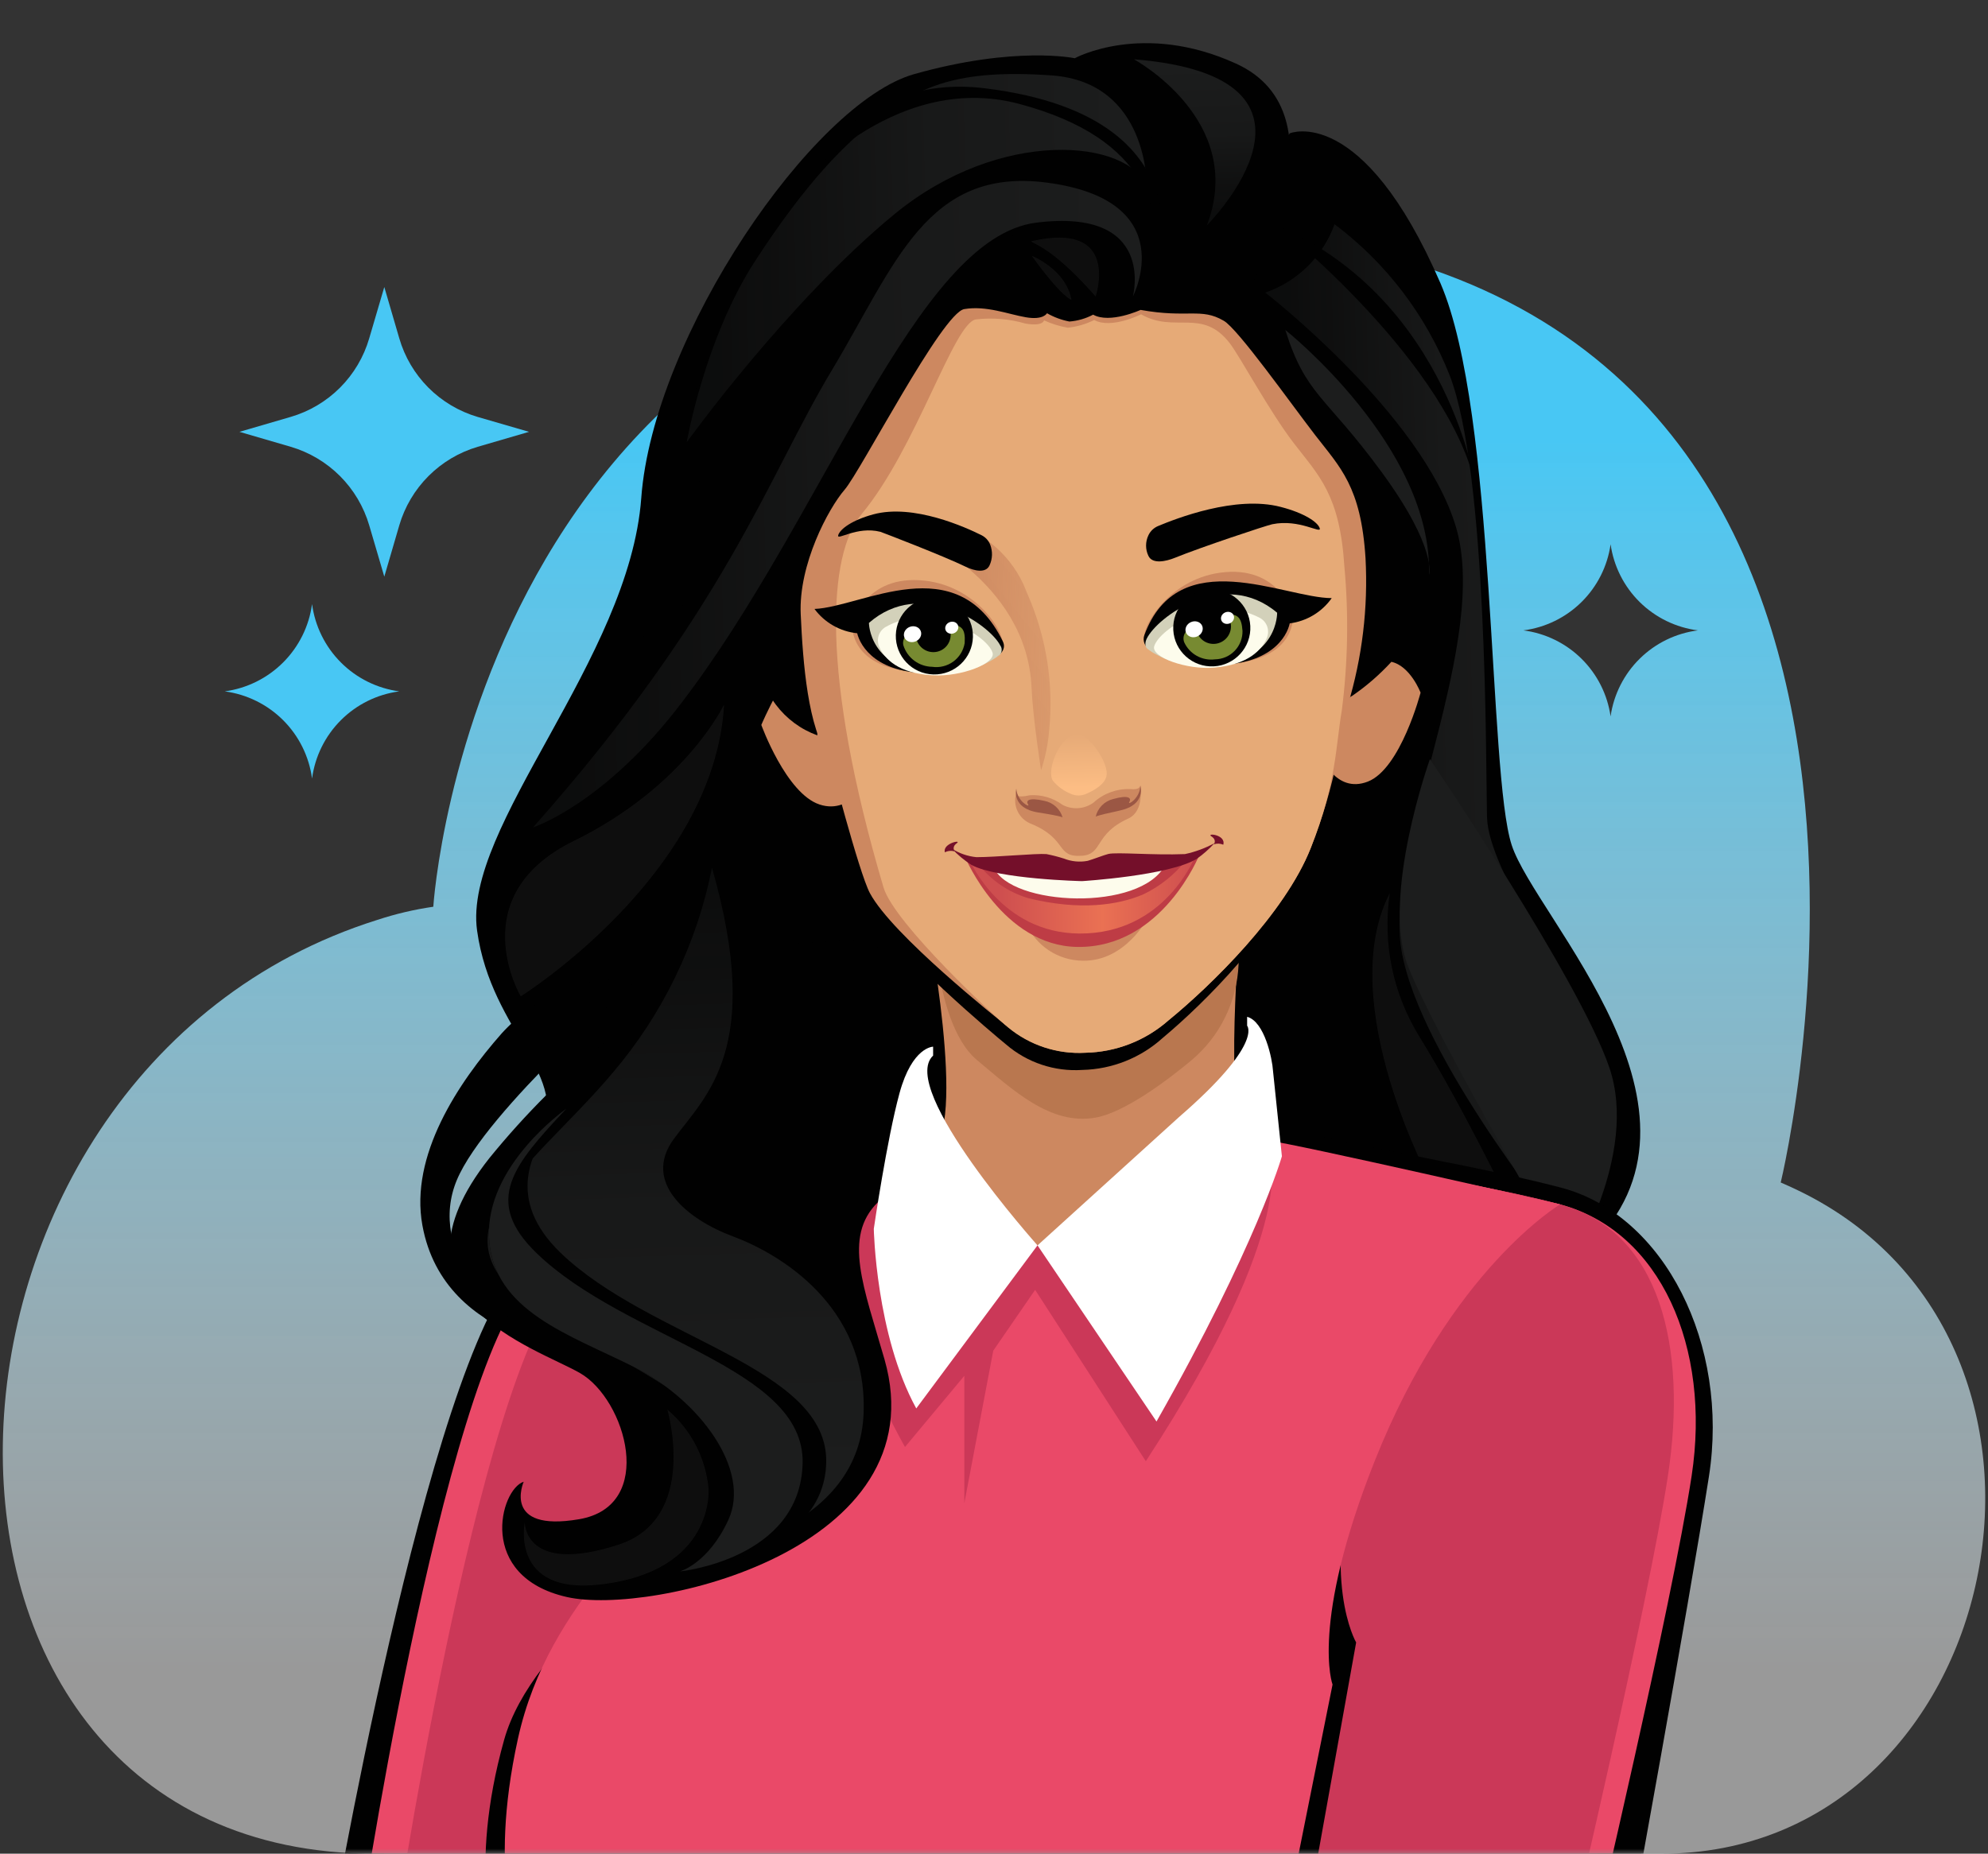 <svg width="193" height="180" viewBox="0 0 193 180" fill="none" xmlns="http://www.w3.org/2000/svg">
<rect x="0" y="0" width="193" height="180" fill="#333333" stroke="none"/>
<path d="M174.662 115.642C174.086 115.366 173.51 115.09 172.877 114.825C172.877 114.825 194.759 25.072 116.65 22.308C46.327 19.832 42.066 88.048 42.066 88.048C40.22 88.315 38.401 88.743 36.63 89.326C-10.717 104.218 -12.893 180 36.4 180H161.314C194.678 180 205.101 130.419 174.662 115.642ZM156.361 69.574C156.059 67.447 155.067 65.477 153.538 63.966C152.009 62.456 150.027 61.489 147.896 61.213C150.027 60.937 152.009 59.97 153.538 58.459C155.067 56.949 156.059 54.979 156.361 52.852C156.664 54.981 157.657 56.952 159.188 58.463C160.72 59.973 162.704 60.939 164.838 61.213C162.708 61.485 160.726 62.448 159.195 63.954C157.664 65.46 156.669 67.426 156.361 69.551V69.574Z" fill="url(#paint0_linear_514_4960)"/>
<path d="M30.295 58.658C30.005 60.804 29.018 62.795 27.487 64.326C25.956 65.857 23.965 66.844 21.819 67.134C23.965 67.421 25.956 68.404 27.488 69.934C29.02 71.463 30.006 73.454 30.295 75.599C30.58 73.454 31.564 71.463 33.094 69.933C34.624 68.403 36.615 67.419 38.76 67.134C36.615 66.845 34.624 65.859 33.095 64.327C31.565 62.795 30.582 60.803 30.295 58.658Z" fill="#48C7F4"/>
<path d="M46.362 40.482C44.556 39.949 42.913 38.971 41.584 37.636C40.256 36.302 39.285 34.654 38.761 32.846L37.309 27.871L35.847 32.846C35.32 34.657 34.346 36.306 33.013 37.641C31.68 38.975 30.033 39.953 28.222 40.482L23.247 41.933L28.222 43.384C30.031 43.916 31.677 44.894 33.01 46.228C34.342 47.563 35.317 49.21 35.847 51.02L37.309 55.995L38.761 51.02C39.29 49.21 40.266 47.563 41.598 46.228C42.93 44.894 44.576 43.916 46.385 43.384L51.36 41.933L46.362 40.482Z" fill="#48C7F4"/>
<mask id="mask0_514_4960" style="mask-type:luminance" maskUnits="userSpaceOnUse" x="28" y="0" width="142" height="180">
<path d="M169.02 0H28.696V180H169.02V0Z" fill="white"/>
</mask>
<g mask="url(#mask0_514_4960)">
<path d="M121.938 108.377C124.241 110.139 141.356 112.604 151.41 115.287C161.465 117.971 167.695 130.501 165.714 143.205C163.733 155.908 157.768 188.639 157.768 188.639H32.232C32.232 188.639 41.837 132.022 50.82 122.992C59.803 113.963 85.74 111.982 87.894 107.755C89.207 105.164 92.65 118.328 100.896 119.272C106.16 119.94 121.04 107.698 121.938 108.377Z" fill="#010101"/>
<path d="M125.221 12.944C125.221 12.944 132.269 10.007 139.848 27.513C145.307 40.182 144.454 74.986 146.758 82.058C149.061 89.129 168.11 107.96 154.198 121.216L104.283 120.421L109.189 33.398L125.221 12.944Z" fill="#010101"/>
<path opacity="0.5" d="M134.918 86.735C134.204 91.58 135.228 96.52 137.808 100.682C142.127 107.696 146.492 116.806 146.492 116.806L139.087 115.171C139.087 115.171 129.436 97.446 134.918 86.735Z" fill="#1C1D1D"/>
<path d="M122.836 28.412C122.836 28.412 138.073 40.205 141.344 51.158C144.615 62.111 134.975 81.206 135.931 91.295C136.887 101.384 151.111 118.936 151.111 118.936C151.111 118.936 158.021 110.494 155.303 102.973C152.585 95.453 144.488 84.627 144.362 79.34C144.235 74.054 144.431 45.998 140.734 36.439C138.437 30.613 134.57 25.538 129.562 21.778C129.009 23.317 128.117 24.711 126.953 25.859C125.789 27.007 124.382 27.88 122.836 28.412Z" fill="url(#paint1_linear_514_4960)"/>
<path d="M138.822 73.71C138.822 73.71 134.077 86.978 136.668 93.75C139.259 100.522 152.389 122.796 152.389 122.796C152.389 122.796 159.149 112.188 156.236 103.654C153.322 95.12 138.822 73.71 138.822 73.71Z" fill="#1C1D1D"/>
<path d="M121.454 27.756C121.454 27.756 130.898 11.126 119.991 6.173C110.915 2.039 104.339 5.655 104.339 5.655C104.339 5.655 98.581 4.423 88.745 7.198C78.91 9.974 63.408 32.674 62.256 48.349C61.104 64.023 44.911 80.285 46.316 90.363C47.721 100.44 55.634 104.379 52.351 110.667C49.069 116.956 51.557 124.718 51.557 124.718C61.83 124.772 71.996 122.631 81.376 118.439C90.755 114.247 99.131 108.1 105.944 100.41C112.756 92.72 117.848 83.664 120.878 73.847C123.908 64.031 124.807 53.681 123.515 43.489L121.454 27.756Z" fill="#010101"/>
<path d="M120.394 89.567C120.394 89.567 118.759 108.444 120.993 110.171C123.228 111.899 141.033 115.411 150.684 118.003C160.336 120.594 164.885 130.672 162.984 143.133C161.084 155.594 153.287 187.543 153.287 187.543H36.09C36.09 187.543 44.29 132.18 52.904 123.381C61.519 114.582 85.555 119.373 90.911 111.196C93.686 106.993 89.575 86.895 89.575 86.895L120.394 89.567Z" fill="#CD8860"/>
<path d="M121.938 108.41C124.241 110.184 141.436 112.66 151.537 115.32C161.637 117.981 167.902 130.603 165.91 143.353C163.918 156.102 157.917 188.995 157.917 188.995H31.852C31.852 188.995 41.491 132.124 50.509 123.094C59.527 114.065 85.59 112.026 87.755 107.777C89.08 105.185 92.212 124.258 100.493 125.248C105.757 125.881 121.028 107.719 121.938 108.41Z" fill="#010101"/>
<path d="M120.993 110.206C123.297 111.933 141.724 114.363 151.467 116.955C161.211 119.546 166.129 130.856 164.228 143.317C162.328 155.779 154.485 188.994 154.485 188.994H34.638C34.638 188.994 42.85 133.39 51.511 124.556C60.172 115.722 86.062 113.753 88.181 109.584C89.46 107.039 92.788 119.949 100.723 120.928C105.779 121.562 120.118 109.538 120.993 110.206Z" fill="#EA4968"/>
<path d="M120.993 110.206C123.297 111.933 141.724 114.363 151.467 116.955C161.211 119.546 163.825 130.856 161.925 143.317C160.025 155.779 152.181 188.994 152.181 188.994H38.093C38.093 188.994 46.305 133.39 54.966 124.556C63.627 115.722 86.062 113.753 88.181 109.584C89.46 107.039 92.788 119.949 100.723 120.928C105.779 121.562 120.118 109.538 120.993 110.206Z" fill="#CB3858"/>
<path d="M48.171 188.995C48.171 188.995 45.361 181.716 48.943 168.943C51.672 159.211 64.928 151.311 68.856 143.928C72.783 136.546 76.307 123.359 78.622 122.668C80.937 121.977 100.723 120.929 100.723 120.929L117.999 110.978C119.711 110.728 121.444 110.659 123.17 110.771C125.474 111.001 148.254 117.105 148.254 117.105C148.254 117.105 136.737 124.246 131.912 140.6C128.099 153.407 131.658 159.488 131.658 159.488L126.349 189.041L48.171 188.995Z" fill="#010101"/>
<path d="M50.51 188.995C50.51 188.995 47.285 182.476 50.279 168.851C53.274 155.227 63.904 148.121 67.832 140.681C71.759 133.241 69.098 116.403 71.413 115.712C73.728 115.021 89.541 109.412 89.541 109.412L100.724 120.929L120.649 108.468C120.743 109.084 121.046 109.649 121.507 110.068C121.969 110.488 122.56 110.736 123.182 110.771C125.486 111.001 151.468 116.944 151.468 116.944C151.468 116.944 140.861 123.232 133.456 141.879C127.167 157.703 129.367 163.577 129.367 163.577L124.265 189.041L50.51 188.995Z" fill="#EA4968"/>
<path d="M123.182 111.865C123.182 111.865 126.557 118.395 111.239 141.89L100.494 125.248L96.428 131.156L93.618 145.967V133.598L87.859 140.508C87.859 140.508 74.2 116.852 86.627 114.456L100.724 120.929L123.182 111.865Z" fill="#CB3858"/>
<path d="M121.075 99.601V98.737C122.768 99.186 123.517 102.826 123.586 103.978L124.45 112.281C124.45 112.281 121.974 120.942 112.276 138.033L100.725 120.931L114.464 108.469C122.676 101.352 121.075 99.601 121.075 99.601Z" fill="white"/>
<path d="M84.68 91.18C87.593 96.132 97.441 104.586 85.198 116.771C81.823 120.123 83.862 124.994 85.866 131.985C91.164 150.47 63.177 156.931 55.035 155.077C46.247 153.084 48.562 144.608 50.842 143.882C50.842 143.882 48.666 148.812 56.221 147.522C63.776 146.232 60.747 135.878 56.313 133.333C51.879 130.787 36.596 126.25 47.514 112.452C54.47 103.889 63.14 96.874 72.967 91.86L84.68 91.18Z" fill="#010101"/>
<path d="M88.953 136.764L100.724 120.929C100.724 120.929 87.133 105.738 90.589 102.501V101.637C90.589 101.637 88.562 101.637 87.329 106.141C86.097 110.644 84.83 119.328 84.83 119.328C84.83 119.328 85.026 129.601 88.953 136.764Z" fill="white"/>
<path d="M120.532 86.378L120.244 93.633C120.173 95.428 119.726 97.187 118.932 98.798C118.139 100.409 117.016 101.835 115.637 102.985C113.276 104.955 109.142 108.041 106.354 108.525C101.955 109.308 98.293 105.795 94.837 102.928C92.534 100.981 91.509 96.835 91.048 93.875L90.53 88.451L120.532 86.378Z" fill="#B9774F"/>
<path d="M105.064 103.895C107.971 103.831 110.757 102.719 112.907 100.762C116.95 97.388 123.941 90.397 126.394 84.04C128.847 77.682 129.296 72.672 129.907 70.219C131.267 65.591 131.831 60.766 131.577 55.95C131.139 48.97 129.158 47.127 126.797 43.995C124.436 40.862 119.887 33.054 119.576 31.51C119.265 29.967 114.716 32.662 110.224 31.833C110.224 31.833 107.31 33.203 105.686 32.294C104.973 32.671 104.188 32.895 103.383 32.95C102.631 32.808 101.91 32.535 101.252 32.144C101.252 32.144 100.93 32.846 99.237 32.547C97.544 32.248 95.505 31.395 93.409 31.741C91.313 32.086 83.677 47.369 82.099 49.224C80.521 51.078 77.734 56.491 77.942 61.305C78.149 66.119 78.644 72.327 80.648 75.206C80.648 75.206 83.355 86.182 84.483 88.186C86.867 92.401 96.634 100.578 97.67 101.419C99.715 103.182 102.37 104.071 105.064 103.895Z" fill="#010101"/>
<path d="M128.181 73.26C128.181 73.26 129.598 77.13 132.788 75.898C135.978 74.665 137.913 67.26 137.913 67.26C137.913 67.26 136.934 64.68 135.08 64.265C133.935 65.513 132.652 66.626 131.256 67.582C130.116 68.066 128.181 73.26 128.181 73.26Z" fill="#CD8860"/>
<path d="M84.553 75.23C84.553 75.23 82.814 79.192 79.566 78.121C76.318 77.05 73.911 70.393 73.911 70.393C73.911 70.393 76.457 64.404 78.288 63.898C79.493 65.086 80.83 66.133 82.273 67.019C83.436 67.445 84.553 75.23 84.553 75.23Z" fill="#CD8860"/>
<path d="M79.418 56.18L79.349 71.406C77.746 70.826 76.348 69.792 75.325 68.43C74.302 67.067 73.699 65.436 73.59 63.735C73.245 57.724 79.418 56.18 79.418 56.18Z" fill="#010101"/>
<path d="M105.365 102.225C108.338 102.166 111.195 101.056 113.427 99.092C117.573 95.706 124.725 88.727 127.247 82.358C129.77 75.989 130.23 70.99 130.852 68.468C132.248 63.847 132.828 59.019 132.568 54.199C132.131 47.231 130.092 45.376 127.685 42.255C125.278 39.134 120.153 31.89 118.794 31.141C116.583 29.851 115.339 30.922 110.732 30.093C110.732 30.093 107.749 31.464 106.125 30.554C105.411 30.932 104.627 31.159 103.822 31.222C103.057 31.074 102.322 30.802 101.645 30.416C101.645 30.416 101.311 31.107 99.584 30.807C97.856 30.508 95.76 29.656 93.618 30.013C91.475 30.37 83.586 45.71 81.997 47.553C80.408 49.396 77.517 54.82 77.736 59.646C77.954 64.472 78.438 70.668 80.5 73.547C80.5 73.547 83.368 84.684 84.45 86.723C86.627 90.8 96.831 98.908 97.891 99.748C99.98 101.488 102.65 102.372 105.365 102.225Z" fill="#CD8860"/>
<path d="M105.364 102.226C108.337 102.167 111.194 101.058 113.426 99.093C117.572 95.707 124.724 88.728 127.246 82.359C129.769 75.99 129.665 72.466 130.264 68.999C130.86 64.366 130.945 59.681 130.517 55.029C130.08 48.061 128.053 46.207 125.646 43.086C123.239 39.965 120.348 34.551 119.38 33.319C116.708 29.864 114.059 32.398 110.777 30.52C110.777 30.52 107.886 31.983 106.228 31.073C105.424 31.477 104.554 31.73 103.66 31.822C102.865 31.681 102.091 31.442 101.356 31.108C101.356 31.108 101.287 31.718 99.548 31.419C97.99 30.965 96.357 30.828 94.745 31.016C92.592 31.338 88.987 43.5 83.643 49.927C80.395 53.819 79.612 65.325 85.773 86.171C86.81 89.684 96.784 98.909 97.843 99.749C99.945 101.5 102.634 102.385 105.364 102.226Z" fill="#E6AA77"/>
<path d="M101.069 74.791C101.494 73.512 101.761 72.185 101.863 70.841C102.295 66.39 101.586 61.903 99.802 57.803L99.353 56.732C98.621 55.151 97.52 53.768 96.144 52.7C94.767 51.632 93.154 50.91 91.44 50.594C89.045 50.145 88.308 51.584 88.308 51.584C88.308 51.584 99.71 56.26 100.147 66.798C100.285 69.816 101.069 74.791 101.069 74.791Z" fill="url(#paint2_linear_514_4960)"/>
<path d="M125.554 59.808C125.554 59.808 124.299 54.798 118.425 55.615C113.312 56.329 110.64 61.109 111.112 62.295C112.079 64.679 125.243 66.637 125.554 59.808Z" fill="#CD8860"/>
<path d="M129.287 58.079C124.68 58.079 114.395 52.631 111.09 61.695C111 61.961 111.01 62.25 111.118 62.509C111.226 62.767 111.425 62.978 111.677 63.1C113.517 64.045 115.552 64.549 117.62 64.574C123.379 64.678 124.945 61.799 125.21 60.532C126.022 60.429 126.805 60.157 127.507 59.735C128.209 59.312 128.815 58.748 129.287 58.079Z" fill="#010101"/>
<path d="M111.319 62.032C112.332 59.913 118.816 55.122 123.987 59.498C123.987 59.498 124.103 64.105 117.895 64.658C115.801 64.887 113.69 64.426 111.883 63.345L111.411 63.023C111.123 62.781 111.157 62.378 111.319 62.032Z" fill="#D3D1BA"/>
<path d="M112.056 62.745C112.597 61.017 117.93 57.654 122.318 60.004C122.651 60.188 122.904 60.489 123.027 60.848C123.151 61.208 123.136 61.601 122.986 61.95C122.491 63.102 121.212 64.542 117.884 64.83C115.223 65.06 111.711 63.816 112.056 62.745Z" fill="#FDFCEC"/>
<path d="M117.836 64.705C119.901 64.599 121.488 62.844 121.382 60.785C121.275 58.727 119.515 57.145 117.451 57.252C115.386 57.359 113.799 59.114 113.906 61.172C114.012 63.23 115.772 64.812 117.836 64.705Z" fill="#010101"/>
<path opacity="0.83" d="M120.625 61.26C120.633 61.617 120.57 61.972 120.439 62.305C120.309 62.638 120.114 62.942 119.865 63.199C119.617 63.456 119.32 63.661 118.992 63.803C118.664 63.944 118.311 64.019 117.953 64.024C117.346 64.103 116.729 63.985 116.192 63.689C115.656 63.393 115.228 62.933 114.97 62.377C114.897 62.196 114.877 61.997 114.914 61.805C114.951 61.613 115.042 61.436 115.178 61.294C116.108 60.477 117.257 59.949 118.483 59.774C120.13 59.429 120.533 59.889 120.625 61.26Z" fill="#90A63C"/>
<path d="M118.754 62.236C119.53 61.714 119.738 60.666 119.22 59.896C118.701 59.125 117.652 58.924 116.876 59.446C116.101 59.968 115.892 61.016 116.41 61.786C116.929 62.557 117.978 62.758 118.754 62.236Z" fill="#010101"/>
<path d="M116.225 61.804C116.658 61.619 116.875 61.156 116.71 60.77C116.545 60.384 116.061 60.221 115.628 60.406C115.195 60.59 114.978 61.053 115.142 61.439C115.307 61.825 115.792 61.989 116.225 61.804Z" fill="white"/>
<path d="M119.396 60.528C119.724 60.388 119.888 60.037 119.763 59.745C119.638 59.452 119.272 59.329 118.944 59.468C118.616 59.608 118.452 59.959 118.577 60.251C118.702 60.544 119.069 60.667 119.396 60.528Z" fill="white"/>
<path d="M82.7 60.729C82.7 60.729 83.852 55.708 89.806 56.387C94.966 56.975 97.764 61.673 97.315 62.871C96.417 65.29 83.195 67.559 82.7 60.729Z" fill="#CD8860"/>
<path d="M79.071 59.13C83.678 58.957 92.892 53.095 97.36 62.285C97.787 63.184 96.808 63.714 96.808 63.714C94.992 64.71 92.969 65.27 90.899 65.349C85.141 65.602 83.517 62.746 83.217 61.491C82.4 61.408 81.609 61.155 80.895 60.748C80.181 60.342 79.56 59.791 79.071 59.13Z" fill="#010101"/>
<path d="M97.107 62.675C96.036 60.602 89.437 56.041 84.358 60.487C84.358 60.487 84.358 65.024 90.577 65.404C92.684 65.573 94.788 65.056 96.577 63.93L97.038 63.608C97.16 63.487 97.234 63.326 97.246 63.154C97.259 62.983 97.21 62.813 97.107 62.675Z" fill="#D3D1BA"/>
<path d="M96.347 63.343C95.76 61.639 90.335 58.402 85.982 60.879C85.654 61.07 85.41 61.377 85.297 61.739C85.184 62.101 85.211 62.493 85.372 62.836C85.89 63.988 87.203 65.382 90.543 65.578C93.295 65.739 96.762 64.414 96.347 63.343Z" fill="#FDFCEC"/>
<path d="M94.453 61.858C94.507 59.797 92.875 58.084 90.808 58.03C88.742 57.976 87.023 59.603 86.969 61.663C86.916 63.723 88.548 65.437 90.614 65.49C92.681 65.544 94.399 63.918 94.453 61.858Z" fill="#010101"/>
<path opacity="0.83" d="M93.653 62.445C93.534 63.166 93.136 63.812 92.546 64.243C91.956 64.673 91.22 64.855 90.497 64.749C89.87 64.738 89.261 64.53 88.758 64.154C88.256 63.778 87.885 63.252 87.698 62.653C87.655 62.461 87.668 62.26 87.738 62.075C87.808 61.891 87.93 61.731 88.09 61.616C89.169 60.949 90.416 60.606 91.683 60.626C93.422 60.568 93.734 61.04 93.653 62.445Z" fill="#90A63C"/>
<path d="M92.031 62.549C92.53 61.766 92.295 60.724 91.506 60.222C90.717 59.719 89.673 59.948 89.175 60.731C88.676 61.514 88.911 62.556 89.7 63.059C90.489 63.561 91.532 63.333 92.031 62.549Z" fill="#010101"/>
<path d="M88.861 62.293C89.302 62.127 89.538 61.674 89.39 61.281C89.242 60.889 88.765 60.705 88.325 60.871C87.884 61.037 87.647 61.49 87.795 61.883C87.944 62.276 88.421 62.46 88.861 62.293Z" fill="white"/>
<path d="M92.604 61.492C92.938 61.366 93.117 61.023 93.004 60.725C92.892 60.428 92.531 60.288 92.198 60.414C91.864 60.54 91.685 60.883 91.797 61.181C91.91 61.478 92.271 61.617 92.604 61.492Z" fill="white"/>
<path d="M98.652 77.049C98.652 77.049 98.456 77.556 99.988 77.222C101.12 77.149 102.243 77.479 103.155 78.155C103.626 78.402 104.158 78.513 104.689 78.474C105.22 78.436 105.73 78.249 106.161 77.936C107.125 77.05 108.399 76.578 109.708 76.623C110.745 76.738 110.675 76.278 110.675 76.278C110.675 76.278 111.171 78.731 109.524 79.491C106.195 81 107.105 82.946 105.044 83.096C102.452 83.28 103.708 81.495 100.137 80.009C99.561 79.795 99.088 79.371 98.812 78.821C98.537 78.272 98.479 77.639 98.652 77.049Z" fill="#CD8860"/>
<path d="M106.368 79.318C106.462 78.901 106.67 78.519 106.969 78.214C107.268 77.909 107.646 77.693 108.061 77.591C109.592 77.153 109.869 77.51 109.638 77.879C109.408 78.247 110.686 77.544 110.709 76.278C110.709 76.278 111.32 78.143 108.706 78.708C106.091 79.272 106.368 79.318 106.368 79.318Z" fill="#9B5744"/>
<path d="M103.166 79.398C103.049 78.987 102.821 78.616 102.505 78.327C102.19 78.038 101.801 77.843 101.381 77.763C99.826 77.406 99.572 77.763 99.814 78.12C100.056 78.477 98.755 77.843 98.663 76.588C98.663 76.588 98.156 78.477 100.782 78.891C103.408 79.306 103.166 79.398 103.166 79.398Z" fill="#9B5744"/>
<path d="M103.936 77.073C104.177 77.186 104.441 77.246 104.708 77.246C104.975 77.246 105.238 77.186 105.479 77.073C106.217 76.75 107.242 76.174 107.414 75.368C107.702 74.09 105.652 71.187 104.535 71.291C102.842 71.441 101.541 74.884 102.232 75.829C102.69 76.376 103.275 76.803 103.936 77.073Z" fill="url(#paint3_linear_514_4960)"/>
<path d="M109.982 28.793C109.982 28.793 111.41 21.399 104.5 20.881C97.59 20.363 88.215 31.592 81.144 42.613C74.072 53.635 61.645 62.423 61.645 62.423C64.353 52.057 69.463 42.474 76.56 34.448C72.261 38.593 68.302 43.076 64.72 47.854C64.72 47.854 69.604 23.127 83.366 12.888C97.129 2.649 108.082 8.834 111.422 12.888C114.025 15.986 116.236 21.215 109.982 28.793Z" fill="#010101"/>
<path opacity="0.5" d="M106.367 28.792C106.367 28.792 108.878 21.375 100.079 23.436C100.551 23.747 102.463 24.323 106.367 28.792Z" fill="#1C1D1D"/>
<path opacity="0.5" d="M100.171 24.843C100.171 24.843 103.488 26.144 104.018 29.116C104.018 29.116 103.096 28.908 100.171 24.843Z" fill="#1C1D1D"/>
<path d="M51.752 80.343C51.752 80.343 58.662 78.109 66.16 68.25C79.981 50.192 88.918 23.069 100.608 21.618C112.297 20.167 109.982 28.793 109.982 28.793C109.982 28.793 114.808 19.476 101.656 17.736C89.954 16.193 86.914 25.706 80.741 35.98C74.567 46.253 70.525 59.163 51.752 80.343Z" fill="url(#paint4_linear_514_4960)"/>
<path d="M66.668 42.948C66.668 42.948 76.435 29.358 86.8 20.823C97.165 12.289 109.604 13.568 111.331 18.128C111.331 18.128 111.527 8.005 102.118 7.325C92.708 6.646 89.276 8.569 85.66 11.195C82.043 13.821 78.208 17.817 73.314 25.338C68.419 32.859 66.668 42.948 66.668 42.948Z" fill="url(#paint5_linear_514_4960)"/>
<path d="M76.86 18.774C76.86 18.774 86.5 6.739 98.996 10.101C111.492 13.464 113.231 20.605 112.033 27.999C112.033 27.999 118.748 11.438 95.679 8.581C82.526 6.911 76.86 18.774 76.86 18.774Z" fill="#010101"/>
<path d="M110.087 5.758C110.087 5.758 121.051 11.689 117.17 21.882C117.17 21.882 131.52 7.497 110.087 5.758Z" fill="url(#paint6_linear_514_4960)"/>
<path d="M124.782 32.041C124.782 32.041 139.097 43.396 138.729 55.823C138.729 55.823 139.581 53.278 134.122 45.826C128.663 38.375 126.786 38.421 124.782 32.041Z" fill="#1C1D1D"/>
<path d="M124.069 21.94C124.069 21.94 140.965 35.381 143.349 47.658C143.349 47.658 140.803 29.219 124.069 21.94Z" fill="#010101"/>
<path d="M62.014 95.017C62.014 95.017 47.157 107.859 44.347 114.596C41.536 121.334 47.479 129.349 57.418 131.25C57.418 131.25 43.149 130.755 41.007 118.984C39.774 112.201 44.462 105.164 48.712 100.338C50.383 98.504 52.449 97.073 54.752 96.152C57.056 95.23 59.539 94.842 62.014 95.017Z" fill="#010101"/>
<path opacity="0.5" d="M50.555 96.744C50.555 96.744 69.34 84.997 70.296 68.412C70.296 68.412 66.587 76.325 55.692 81.668C44.797 87.012 50.555 96.744 50.555 96.744Z" fill="#1C1D1D"/>
<path d="M69.121 84.26C67.665 91.607 64.35 98.459 59.493 104.161C51.236 113.985 39.557 120.435 54.599 128.796C69.64 137.158 78.519 142.398 71.079 150.241C71.079 150.241 83.449 147.742 83.84 137.238C84.232 126.735 75.583 121.702 71.171 120.066C66.76 118.431 62.315 114.826 65.413 110.599C68.511 106.373 74.154 101.846 69.121 84.26Z" fill="url(#paint7_linear_514_4960)"/>
<path d="M54.978 107.662C54.978 107.662 47.066 113.19 47.481 120.262C47.895 127.333 55.301 129.591 61.589 132.758C67.877 135.925 72.956 142.708 70.71 147.592C68.741 151.853 66 152.59 66 152.59C66 152.59 79.993 151.346 80.212 142.029C80.431 132.712 63.132 130.063 54.414 121.644C49.127 116.542 51.166 111.532 54.978 107.662Z" fill="#010101"/>
<path d="M54.978 107.662C54.978 107.662 47.066 113.19 47.481 120.262C47.895 127.333 55.301 129.591 61.589 132.758C67.877 135.925 72.956 142.708 70.71 147.592C68.741 151.853 66 152.59 66 152.59C66 152.59 77.701 151.438 77.92 142.087C78.139 132.735 60.84 130.12 52.11 121.701C46.824 116.599 49.876 113.098 54.978 107.662Z" fill="#1C1D1D"/>
<path opacity="0.5" d="M68.786 144.539C68.786 144.539 69.477 152.601 58.191 153.868C49.507 154.835 50.946 147.821 50.946 147.821C50.946 147.821 50.843 152.969 60.01 150.009C67.9 147.476 64.79 136.88 64.79 136.88C67.073 138.811 68.508 141.561 68.786 144.539Z" fill="#1C1D1D"/>
<path d="M123.516 50.905C126.153 50.364 128.307 51.896 128.123 51.297C127.938 50.698 126.614 49.811 124.334 49.224C119.946 48.072 114.118 50.376 112.436 51.078C112.02 51.249 111.683 51.569 111.492 51.976C111.341 52.289 111.263 52.631 111.263 52.978C111.263 53.325 111.341 53.668 111.492 53.98C111.884 54.81 113.208 54.51 114.06 54.165C116.606 53.128 122.952 51.02 123.516 50.905Z" fill="#010101"/>
<path d="M85.476 51.642C83.172 51.055 81.191 52.563 81.376 51.965C81.56 51.366 82.735 50.502 84.773 49.949C88.689 48.878 93.826 51.239 95.3 51.976C95.678 52.168 95.973 52.492 96.129 52.886C96.254 53.207 96.313 53.55 96.303 53.894C96.293 54.238 96.214 54.577 96.071 54.89C95.703 55.719 94.528 55.408 93.768 55.04C91.557 53.968 85.983 51.826 85.476 51.642Z" fill="#010101"/>
<path d="M99.596 89.615C100.059 90.697 100.827 91.621 101.807 92.273C102.787 92.926 103.935 93.278 105.112 93.289C109.281 93.369 111.458 89.085 111.458 89.085L99.596 89.615Z" fill="#CD8860"/>
<path d="M93.711 83.267C93.711 83.267 97.327 91.847 104.595 91.951C112.852 92.066 116.457 82.968 116.457 82.968L105.147 84.799L93.711 83.267Z" fill="#BE3C45"/>
<path d="M94.136 83.533C94.136 83.533 97.177 90.604 104.778 90.65C113.128 90.708 116.03 83.153 116.03 83.153L103.811 87.138L94.136 83.533Z" fill="url(#paint8_linear_514_4960)"/>
<path d="M95 83.925C96.23 85.5 97.921 86.652 99.837 87.219C104.858 88.451 108.555 87.887 110.985 86.85C112.624 86.069 114.059 84.918 115.178 83.487C113.201 83.954 111.173 84.163 109.143 84.109C105.492 84.109 105.929 84.893 104.939 84.962C103.949 85.031 102.993 83.81 100.332 84.132C98.553 84.271 96.763 84.202 95 83.925Z" fill="#BE3C45"/>
<path d="M96.473 84.213C98.051 87.991 110.789 88.59 113.138 83.96L96.473 84.213Z" fill="#FDFCEC"/>
<path d="M107.599 82.923C107.242 83.004 106.091 83.453 105.595 83.591C104.822 83.737 104.024 83.661 103.292 83.372C102.733 83.193 102.164 83.047 101.587 82.935C100.609 82.854 96.704 83.234 94.792 83.234C93.949 83.15 93.136 82.87 92.42 82.416C92.981 83.016 93.616 83.542 94.309 83.983C96.843 85.376 105.043 85.561 105.043 85.561C105.043 85.561 113.508 85.042 116.203 83.384C116.823 82.944 117.395 82.438 117.907 81.875C117.007 82.363 116.041 82.72 115.039 82.935C111.907 83.061 108.44 82.727 107.599 82.923Z" fill="#740F2A"/>
<path d="M117.839 81.99C117.839 81.99 118.173 81.575 117.609 81.218C117.044 80.861 119.037 81.022 118.76 82.024C118.468 81.898 118.139 81.885 117.839 81.99Z" fill="#740F2A"/>
<path d="M92.697 82.682C92.697 82.682 92.34 82.279 92.882 81.887C93.423 81.496 91.488 81.887 91.73 82.763C91.878 82.686 92.04 82.64 92.206 82.626C92.371 82.612 92.539 82.631 92.697 82.682Z" fill="#740F2A"/>
</g>
<defs>
<linearGradient id="paint0_linear_514_4960" x1="96.494" y1="180.01" x2="96.494" y2="22.247" gradientUnits="userSpaceOnUse">
<stop offset="0.11" stop-color="white" stop-opacity="0.5"/>
<stop offset="0.871" stop-color="#48C7F4"/>
</linearGradient>
<linearGradient id="paint1_linear_514_4960" x1="123.933" y1="70.773" x2="155.042" y2="69.98" gradientUnits="userSpaceOnUse">
<stop offset="0.08" stop-color="#1C1D1D" stop-opacity="0.41"/>
<stop offset="0.53" stop-color="#1C1D1D" stop-opacity="0.85"/>
<stop offset="0.95" stop-color="#1C1D1D"/>
</linearGradient>
<linearGradient id="paint2_linear_514_4960" x1="88.615" y1="62.802" x2="101.843" y2="62.465" gradientUnits="userSpaceOnUse">
<stop offset="0.28" stop-color="#CD8860"/>
<stop offset="1" stop-color="#CD8860" stop-opacity="0.5"/>
</linearGradient>
<linearGradient id="paint3_linear_514_4960" x1="104.789" y1="77.241" x2="104.637" y2="71.3" gradientUnits="userSpaceOnUse">
<stop offset="0.13" stop-color="#FCBD84"/>
<stop offset="1" stop-color="#E6AA77"/>
</linearGradient>
<linearGradient id="paint4_linear_514_4960" x1="50.971" y1="49.523" x2="111.439" y2="47.981" gradientUnits="userSpaceOnUse">
<stop offset="0.08" stop-color="#1C1D1D" stop-opacity="0.41"/>
<stop offset="0.53" stop-color="#1C1D1D" stop-opacity="0.85"/>
<stop offset="0.95" stop-color="#1C1D1D"/>
</linearGradient>
<linearGradient id="paint5_linear_514_4960" x1="66.223" y1="25.447" x2="111.494" y2="24.294" gradientUnits="userSpaceOnUse">
<stop offset="0.08" stop-color="#1C1D1D" stop-opacity="0.41"/>
<stop offset="0.53" stop-color="#1C1D1D" stop-opacity="0.85"/>
<stop offset="0.95" stop-color="#1C1D1D"/>
</linearGradient>
<linearGradient id="paint6_linear_514_4960" x1="116.305" y1="21.877" x2="115.889" y2="5.563" gradientUnits="userSpaceOnUse">
<stop offset="0.08" stop-color="#1C1D1D" stop-opacity="0.41"/>
<stop offset="0.53" stop-color="#1C1D1D" stop-opacity="0.85"/>
<stop offset="0.95" stop-color="#1C1D1D"/>
</linearGradient>
<linearGradient id="paint7_linear_514_4960" x1="64.066" y1="81.689" x2="66.038" y2="147.423" gradientUnits="userSpaceOnUse">
<stop offset="0.08" stop-color="#1C1D1D" stop-opacity="0.41"/>
<stop offset="0.53" stop-color="#1C1D1D" stop-opacity="0.85"/>
<stop offset="0.95" stop-color="#1C1D1D"/>
</linearGradient>
<linearGradient id="paint8_linear_514_4960" x1="95.361" y1="87.306" x2="117.301" y2="87.065" gradientUnits="userSpaceOnUse">
<stop offset="0.07" stop-color="#CE4E4F"/>
<stop offset="0.53" stop-color="#EA7153"/>
<stop offset="0.95" stop-color="#CE4E4F"/>
</linearGradient>
</defs>
</svg>
